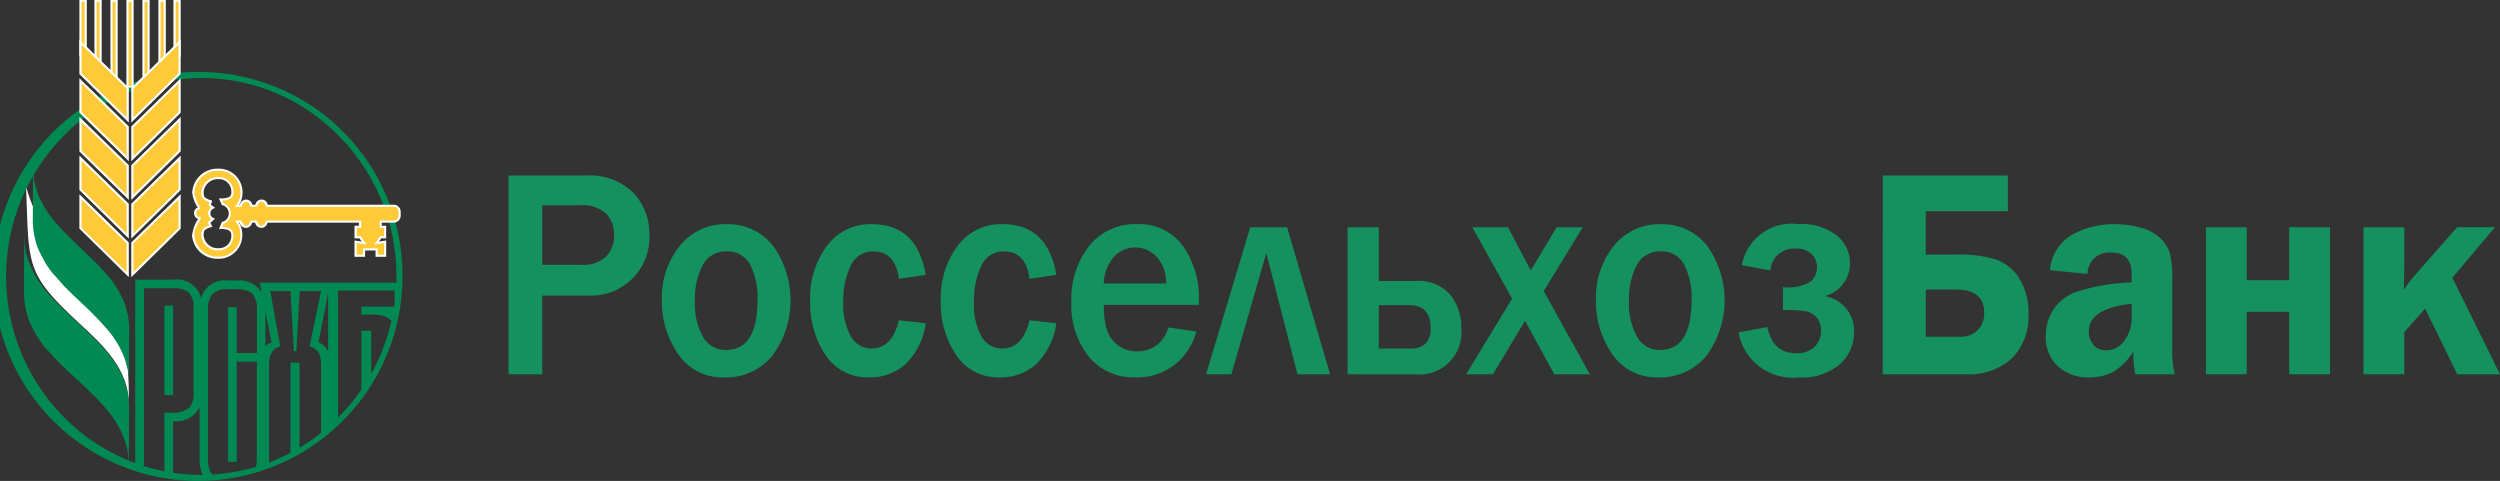 <svg xmlns="http://www.w3.org/2000/svg" width="126.865" height="24.405" viewBox="0 0 126.865 24.405">
  <rect x="0" y="0" width="126.865" height="24.405" fill="#333333" stroke="none"/>
  <g id="Сгруппировать_5424" data-name="Сгруппировать 5424" transform="translate(-530.994 -351.966)">
    <path id="Контур_4325" data-name="Контур 4325" d="M599.535,385.124h-1.71V375.039h3.884a3.157,3.157,0,0,1,2.464.89,3.041,3.041,0,0,1,.8,2.1,2.955,2.955,0,0,1-3.071,3.1h-2.369v4Zm0-5.556h2.022a1.649,1.649,0,0,0,1.208-.413,1.479,1.479,0,0,0,.417-1.1,1.573,1.573,0,0,0-.384-1.064,1.794,1.794,0,0,0-1.394-.441h-1.869v3.021Zm9.269,5.712h0a2.706,2.706,0,0,1-2.376-1.19,4.678,4.678,0,0,1-.821-2.726,4.191,4.191,0,0,1,.906-2.757,2.955,2.955,0,0,1,2.4-1.1,2.9,2.9,0,0,1,2.317,1.072,4.745,4.745,0,0,1-.035,5.626,3.036,3.036,0,0,1-2.386,1.077Zm.055-1.39h0q1.6,0,1.6-2.535a3.622,3.622,0,0,0-.382-1.806,1.268,1.268,0,0,0-1.174-.663,1.313,1.313,0,0,0-1.217.683,3.625,3.625,0,0,0-.4,1.816,3.407,3.407,0,0,0,.42,1.861,1.307,1.307,0,0,0,1.15.644Zm8.774-1.508h0l1.363.149a3.571,3.571,0,0,1-1.022,2.075,2.66,2.66,0,0,1-1.828.673,2.55,2.55,0,0,1-2.232-1.128,4.725,4.725,0,0,1-.782-2.761,4.409,4.409,0,0,1,.854-2.784,2.743,2.743,0,0,1,2.279-1.1q2.294,0,2.731,2.572l-1.363.2q-.178-1.387-1.286-1.389a1.215,1.215,0,0,0-1.169.751,4.1,4.1,0,0,0-.366,1.813,3.323,3.323,0,0,0,.38,1.743,1.183,1.183,0,0,0,1.058.616c.7,0,1.158-.477,1.383-1.428Zm6.628,0h0l1.363.149a3.573,3.573,0,0,1-1.022,2.075,2.66,2.66,0,0,1-1.828.673,2.55,2.55,0,0,1-2.232-1.128,4.725,4.725,0,0,1-.782-2.761,4.406,4.406,0,0,1,.854-2.784,2.743,2.743,0,0,1,2.278-1.1q2.295,0,2.732,2.572l-1.363.2q-.178-1.387-1.285-1.389a1.216,1.216,0,0,0-1.169.751,4.1,4.1,0,0,0-.365,1.813,3.318,3.318,0,0,0,.38,1.743,1.182,1.182,0,0,0,1.058.616q1.042,0,1.382-1.428Zm7.038.364h0l1.432.207a3.2,3.2,0,0,1-1.084,1.669,3.092,3.092,0,0,1-2.023.658,2.932,2.932,0,0,1-2.348-1.044,4.2,4.2,0,0,1-.889-2.822,4.311,4.311,0,0,1,.9-2.8,2.963,2.963,0,0,1,2.43-1.109,2.734,2.734,0,0,1,2.322,1.094,4.56,4.56,0,0,1,.818,2.807l-.005.194h-4.816a4.455,4.455,0,0,0,.135,1.217,1.646,1.646,0,0,0,.539.8,1.509,1.509,0,0,0,1.007.34,1.571,1.571,0,0,0,1.584-1.21Zm-.1-2.232h0a1.951,1.951,0,0,0-.456-1.316,1.472,1.472,0,0,0-2.2-.033,2.23,2.23,0,0,0-.515,1.349Zm2.023,4.61h0l2.243-7.462h1.869l2.181,7.462h-1.653l-1.584-6.154-1.772,6.154Zm7.182,0h0v-7.462h1.584v2.726h1.85a2.155,2.155,0,0,1,1.767.689,2.59,2.59,0,0,1,.567,1.705,2.129,2.129,0,0,1-2.333,2.343Zm1.584-1.309h1.537a1.163,1.163,0,0,0,.837-.247,1.085,1.085,0,0,0,.254-.8c0-.767-.365-1.152-1.09-1.152h-1.537v2.2Zm10.706,1.309h-1.8l-1.487-2.718-1.627,2.718h-1.361l2.333-3.84-2.02-3.622h1.812l1.155,2.194,1.313-2.194h1.326l-1.98,3.235,2.34,4.227Zm3.51.156h0a2.705,2.705,0,0,1-2.376-1.19,4.684,4.684,0,0,1-.82-2.726,4.189,4.189,0,0,1,.906-2.757,2.953,2.953,0,0,1,2.4-1.1,2.9,2.9,0,0,1,2.317,1.072,4.746,4.746,0,0,1-.035,5.626,3.037,3.037,0,0,1-2.386,1.077Zm.055-1.39h0q1.6,0,1.6-2.535a3.617,3.617,0,0,0-.382-1.806,1.268,1.268,0,0,0-1.174-.663,1.313,1.313,0,0,0-1.216.683,3.621,3.621,0,0,0-.4,1.816,3.414,3.414,0,0,0,.42,1.861,1.307,1.307,0,0,0,1.15.644Zm6.239-2.032h0V380.7a2.193,2.193,0,0,0,1.432-.3.967.967,0,0,0,.292-.7.9.9,0,0,0-.28-.689,1.092,1.092,0,0,0-.785-.265,1.2,1.2,0,0,0-1.3,1.107l-1.446-.272a2.569,2.569,0,0,1,2.862-2.078,2.919,2.919,0,0,1,1.958.578,1.836,1.836,0,0,1,.669,1.455,1.7,1.7,0,0,1-1.3,1.619,1.776,1.776,0,0,1,1.506,1.8,2.164,2.164,0,0,1-.726,1.662,2.979,2.979,0,0,1-2.087.666,2.794,2.794,0,0,1-3.049-2.285l1.458-.272q.285,1.328,1.451,1.329a1.312,1.312,0,0,0,.934-.313,1.1,1.1,0,0,0,.339-.848.972.972,0,0,0-.23-.661.957.957,0,0,0-.588-.318,7.987,7.987,0,0,0-1.113-.055Zm5.063,3.266h0V375.039h6.35v1.81h-4.169v2.2h1.6a6.106,6.106,0,0,1,1.97.254,2.293,2.293,0,0,1,1.184.971,3.216,3.216,0,0,1,.46,1.765,3.023,3.023,0,0,1-.837,2.27,3.217,3.217,0,0,1-2.338.812Zm2.181-1.907h1.71a1.242,1.242,0,0,0,.932-.336,1.22,1.22,0,0,0,.325-.882q0-1.176-1.437-1.175h-1.529v2.393Zm12.643,1.907h-2.006a5.54,5.54,0,0,1-.1-1.168,3.012,3.012,0,0,1-1.053,1.062,2.641,2.641,0,0,1-1.192.262,2.243,2.243,0,0,1-1.594-.57,2,2,0,0,1-.607-1.531,2.457,2.457,0,0,1,.354-1.291,2.358,2.358,0,0,1,1.141-.928,10.281,10.281,0,0,1,2.862-.5v-.428c0-.724-.341-1.085-1.022-1.085a1.094,1.094,0,0,0-1.216,1.085l-1.909-.192a2.308,2.308,0,0,1,1.131-1.8,4.3,4.3,0,0,1,2.139-.532,4.962,4.962,0,0,1,1.349.179,2.217,2.217,0,0,1,.986.532,1.882,1.882,0,0,1,.479.749,5.2,5.2,0,0,1,.126,1.377v3.385a5.2,5.2,0,0,0,.13,1.4Zm-2.193-3.576h0q-2.177.231-2.174,1.4a1.052,1.052,0,0,0,.228.676.794.794,0,0,0,.654.285,1.122,1.122,0,0,0,.92-.485,1.908,1.908,0,0,0,.373-1.192v-.681Zm3.77,3.576h0v-7.462h2.07v2.688h2.156v-2.688h2.07v7.462h-2.07v-3.17h-2.156v3.17Zm12.506-4.9h0l2.416,4.9h-2.168l-1.631-3.331-1.058,1.187v2.144h-2.07v-7.462h2.07v1.86c0,.3-.007.739-.026,1.316a6.34,6.34,0,0,1,.59-.769l2.118-2.408h1.918l-2.16,2.564Z" transform="translate(-41.025 -14.164)" fill="#14915f"/>
    <path id="Контур_4326" data-name="Контур 4326" d="M534.424,376.492c.518,1.9,1.377,2.61,2.69,3.925s2.53,1.353,2.53,7.161c0-1.836-1.336-3.06-2.53-4.159-2.781-2.561-2.536-2.96-2.69-6.927Z" transform="translate(-2.106 -15.056)" fill="#fff"/>
    <path id="Контур_4327" data-name="Контур 4327" d="M541.206,361.421A10.378,10.378,0,1,0,551.419,371.8a10.315,10.315,0,0,0-10.213-10.377ZM539.334,378.7h0v2.984a9.54,9.54,0,0,1-1.034-.262V372.4h1.48a1.151,1.151,0,0,1,.807.228,1.08,1.08,0,0,1,.227.8v4.246a1.084,1.084,0,0,1-.227.8,1.485,1.485,0,0,1-1.026.234c-.079-.007-.157-.007-.227-.007Zm1.872,3.167h0a9.7,9.7,0,0,1-1.425-.105v-2.623a1.312,1.312,0,0,0,1.34-.7v2.619a1.915,1.915,0,0,0,.151.809Zm2.82-6.184h-1.019v-2.326h-.438v7.849h.438v-5.084h1.019v4.934a2.1,2.1,0,0,1-.035.4,9.671,9.671,0,0,1-2.238.393,1.245,1.245,0,0,1-.2-.794v-7.551a1.187,1.187,0,0,1,.227-.822,1.072,1.072,0,0,1,.791-.235c.384,0,.948-.055,1.238.235a1.19,1.19,0,0,1,.219.822v2.177Zm3.259,4.051h0a9.892,9.892,0,0,1-1.089.753v-4.318h-.462v4.578a9.855,9.855,0,0,1-1.089.491v-4.943c0-.454.11-.8.572-.956l-.509-2.8h1.026l.172,3.055h.126l.172-3.055h1.081l-.579,2.8c.485.172.579.47.579.956v3.44Zm-2.82-4.407h0V373.59l.306,1.56a.9.9,0,0,0-.306.177Zm3.18.285h0a.792.792,0,0,0-.485-.462l.485-2.513v2.974Zm3.369-2.417h0c-.007.046-.012.092-.019.137h-1.665v.408h.251c.477-.014,1.014-.021,1.274.329a10.071,10.071,0,0,1-1.024,2.664v-2.179h-.5v2.987a10.174,10.174,0,0,1-1.128,1.368l-.055.055v-6.446h2.867v.676Zm-6.839-1.084h0l.1.506a1.311,1.311,0,0,0-1.267-.615h-.438a1.247,1.247,0,0,0-1.371.889,1.268,1.268,0,0,0-1.417-.929h-1.927v9.308a9.928,9.928,0,0,1-3.644-2.36,10.156,10.156,0,0,1,0-14.228,9.763,9.763,0,0,1,13.992,0,10.12,10.12,0,0,1,2.908,7.115q0,.157-.005.314h-6.93Zm-4.841,5.71h.446v-4.543h-.446v4.543Z" transform="translate(0 -5.804)" fill="#008952"/>
    <path id="Контур_4328" data-name="Контур 4328" d="M535.323,374.133l.016.33.047.313.078.3.086.29.117.274.134.266.141.259.164.243.172.235.2.235.407.454.431.423.446.431.439.422.438.431.4.446.2.235.18.235.164.243.141.258.141.267.11.282.086.283.078.305.039.305.024.329-.015,2.75-.016-.329-.047-.314-.078-.3-.086-.29-.11-.274-.141-.275-.141-.25-.164-.251-.172-.235-.2-.235-.407-.446-.431-.439-.439-.415-.447-.423-.439-.439-.4-.455-.2-.219-.18-.251-.157-.243-.141-.259-.133-.266-.125-.275-.086-.29-.07-.3-.047-.313-.024-.329.016-2.734Z" transform="translate(-2.648 -13.607)" fill="#008952"/>
    <path id="Контур_4329" data-name="Контур 4329" d="M534.159,383.141l.023.349.047.327.086.319.093.3.134.3.14.282.157.274.18.258.188.251.212.25.447.471.47.456.494.456.478.448.47.456.446.471.212.251.188.251.18.258.157.273.157.281.117.3.094.3.086.319.046.327.024.35-.016,2.91-.024-.349-.047-.327-.078-.319-.1-.3-.117-.3-.157-.281-.149-.273-.18-.259-.2-.251-.211-.25-.439-.471-.477-.463-.478-.448-.485-.448-.478-.464-.438-.479-.22-.236-.188-.258-.18-.266-.157-.266-.141-.289-.134-.288-.094-.312-.078-.312-.047-.327-.024-.357.008-2.9Z" transform="translate(-1.938 -19.137)" fill="#008952"/>
    <path id="Контур_4330" data-name="Контур 4330" d="M566.582,376.106h-6.437c-.064-.16-.163-.263-.276-.263s-.213.1-.276.263h-.232c-.063-.16-.163-.263-.276-.263s-.213.1-.276.263h-.18a1.1,1.1,0,0,0,.219-.657,1.136,1.136,0,0,0-1.169-1.175,1.229,1.229,0,0,0-1.277,1.175,2.187,2.187,0,0,0,.3.77.262.262,0,0,0,.022.516c-.07.25-.32.436-.32.834a1.229,1.229,0,0,0,1.277,1.175,1.136,1.136,0,0,0,1.169-1.175,1.1,1.1,0,0,0-.219-.658h.18c.064.16.164.264.276.264s.212-.1.276-.264h.232c.063.16.163.264.276.264s.213-.1.276-.264h4.726v.265h-.221v.531h.221l.209.29-.431-.063v.709h.431v-.321h.637v.321h.43v-.709l-.43.063.209-.29h.221v-.531h-.221v-.265h.656a.307.307,0,0,0,.3-.308v-.188a.308.308,0,0,0-.3-.309Zm-8.691-.083h0a.492.492,0,0,1,0,.95l-.109.258c.281,0,.6.036.6.365a.676.676,0,0,1-.7.718.769.769,0,0,1-.811-.718c0-.31.113-.356.424-.457l-.091-.184.2-.181a.313.313,0,0,1,0-.576l-.172-.131.064-.191c-.311-.1-.425-.146-.425-.456a.769.769,0,0,1,.811-.719.676.676,0,0,1,.7.719c0,.329-.274.364-.6.364l.109.239Z" transform="translate(-15.597 -13.694)" fill="#ffca38"/>
    <path id="Контур_4331" data-name="Контур 4331" d="M556.262,377.481a1.72,1.72,0,0,1,.3-.794.317.317,0,0,1-.025-.588,1.8,1.8,0,0,1-.279-.737,1.285,1.285,0,0,1,1.331-1.23,1.2,1.2,0,0,1,1.223,1.23,1.152,1.152,0,0,1-.172.6h.042a.317.317,0,0,1,.624,0h.159a.317.317,0,0,1,.625,0h6.4v.109h-6.474l-.013-.034c-.06-.153-.151-.233-.226-.23s-.166.077-.226.23l-.013.034h-.305l-.014-.034c-.06-.153-.149-.233-.225-.23s-.166.077-.226.23l-.013.034h-.324l.064-.087a1.045,1.045,0,0,0,.209-.624,1.081,1.081,0,0,0-1.114-1.121,1.175,1.175,0,0,0-1.222,1.121,2.222,2.222,0,0,0,.293.751l.021.059-.06.013a.207.207,0,0,0,.018.408l.062.008-.017.06c-.083.276-.319.446-.317.818a1.176,1.176,0,0,0,1.222,1.121,1.081,1.081,0,0,0,1.114-1.121,1.045,1.045,0,0,0-.209-.625l-.064-.086h.324l.014.034c.06.152.149.232.226.229s.166-.077.226-.229l.013-.034h.305l.013.034c.06.152.15.232.226.229s.166-.077.226-.229l.013-.034h4.817v.373h-.221v.421h.195l.3.417-.5-.073v.592h.322v-.321h.746v.321h.322v-.592l-.5.072.3-.417h.195v-.421h-.221v-.373h.71a.253.253,0,0,0,.248-.254v-.188a.253.253,0,0,0-.248-.254v-.109a.361.361,0,0,1,.357.362v.188a.361.361,0,0,1-.358.363h-.6v.156h.221v.639h-.248l-.118.163.365-.054v.827h-.539v-.321h-.529v.321h-.539v-.827l.365.054-.117-.163h-.248v-.639h.221v-.156h-4.636a.317.317,0,0,1-.625,0h-.16a.317.317,0,0,1-.625,0h-.041a1.148,1.148,0,0,1,.172.6,1.2,1.2,0,0,1-1.223,1.231,1.283,1.283,0,0,1-1.329-1.23Zm1.331.8h0a.824.824,0,0,1-.866-.773.439.439,0,0,1,.113-.347.754.754,0,0,1,.289-.142l-.081-.164.174-.159a.367.367,0,0,1-.006-.592l-.138-.106.058-.176a.773.773,0,0,1-.3-.144.436.436,0,0,1-.113-.346.824.824,0,0,1,.866-.773.741.741,0,0,1,.559.228.793.793,0,0,1,.2.545.356.356,0,0,1-.21.355.944.944,0,0,1-.361.063l.061.134a.554.554,0,0,1,0,1.052l-.065.154a.948.948,0,0,1,.346.062.36.36,0,0,1,.228.356.8.8,0,0,1-.2.545.738.738,0,0,1-.558.227Zm-.757-2.948h0c0,.15.026.217.079.266a.847.847,0,0,0,.308.138l.052.017-.068.205.216.164-.086.037a.259.259,0,0,0,0,.476l.078.033-.232.211.1.2-.059.02a.856.856,0,0,0-.308.137c-.052.049-.078.117-.079.267a.715.715,0,0,0,.757.664.621.621,0,0,0,.649-.664.249.249,0,0,0-.162-.256,1.018,1.018,0,0,0-.384-.055h-.082l.154-.366h.035a.44.44,0,0,0,0-.841l0-.055.049-.022-.049.022,0,.055h-.034l-.158-.346h.085a1.029,1.029,0,0,0,.4-.054.245.245,0,0,0,.146-.256.622.622,0,0,0-.649-.665.718.718,0,0,0-.757.666Z" transform="translate(-15.511 -13.607)" fill="#fff"/>
    <path id="Контур_4332" data-name="Контур 4332" d="M548.388,380.168v1.611l2.4-2.355v-1.6l-2.4,2.342Z" transform="translate(-10.677 -15.875)" fill="#ffca38"/>
    <path id="Контур_4333" data-name="Контур 4333" d="M548.246,379.962v-.022l2.507-2.449v1.749l-2.507,2.462v-1.741Zm.109,1.482h0l2.29-2.248v-1.446l-2.29,2.236v1.458Z" transform="translate(-10.59 -15.669)" fill="#fff"/>
    <path id="Контур_4334" data-name="Контур 4334" d="M548.388,364.927v1.611l2.4-2.356v-1.6l-2.4,2.342Z" transform="translate(-10.677 -6.519)" fill="#ffca38"/>
    <path id="Контур_4335" data-name="Контур 4335" d="M548.246,364.721V364.7l2.507-2.449V364l-2.507,2.462v-1.741Zm.109,1.481h0l2.29-2.248v-1.446l-2.29,2.236V366.2Z" transform="translate(-10.59 -6.313)" fill="#fff"/>
    <path id="Контур_4336" data-name="Контур 4336" d="M543.407,355.357v-3.392h.258v0h.109v3.392Z" transform="translate(-7.62)" fill="#fff"/>
    <path id="Контур_4337" data-name="Контур 4337" d="M548.388,370.007v1.611l2.4-2.356v-1.6l-2.4,2.342Z" transform="translate(-10.677 -9.637)" fill="#ffca38"/>
    <path id="Контур_4338" data-name="Контур 4338" d="M548.246,369.8v-.023l2.507-2.449v1.75l-2.507,2.463V369.8Zm.109,1.481h0l2.29-2.248v-1.446l-2.29,2.236v1.458Z" transform="translate(-10.59 -9.431)" fill="#fff"/>
    <path id="Контур_4339" data-name="Контур 4339" d="M545.509,355.991v-4.026h.258v0h.109v4.026Z" transform="translate(-8.91)" fill="#fff"/>
    <path id="Контур_4340" data-name="Контур 4340" d="M543.839,352.191h-.149v3.217h.149v-3.217Z" transform="translate(-7.793 -0.139)" fill="#ffca38"/>
    <path id="Контур_4341" data-name="Контур 4341" d="M545.94,352.191h-.149v3.852h.149v-3.852Z" transform="translate(-9.083 -0.139)" fill="#ffca38"/>
    <path id="Контур_4342" data-name="Контур 4342" d="M547.608,356.41v-4.444h.258v0h.109v4.444Z" transform="translate(-10.199)" fill="#fff"/>
    <path id="Контур_4343" data-name="Контур 4343" d="M548.388,375.088V376.7l2.4-2.356v-1.6l-2.4,2.342Z" transform="translate(-10.677 -12.756)" fill="#ffca38"/>
    <path id="Контур_4344" data-name="Контур 4344" d="M548.246,374.881v-.023l2.507-2.448v1.75l-2.507,2.463v-1.741Zm.109,1.481h0l2.29-2.248v-1.446l-2.29,2.236v1.458Z" transform="translate(-10.59 -12.55)" fill="#fff"/>
    <path id="Контур_4345" data-name="Контур 4345" d="M548.039,352.191h-.148v4.27h.148v-4.27Z" transform="translate(-10.372 -0.139)" fill="#ffca38"/>
    <path id="Контур_4346" data-name="Контур 4346" d="M549.71,356.069v-4.1h.258v0h.109v4.1Z" transform="translate(-11.489)" fill="#fff"/>
    <path id="Контур_4347" data-name="Контур 4347" d="M543.967,380.168v1.611l-2.4-2.355v-1.6l2.4,2.342Z" transform="translate(-6.491 -15.875)" fill="#ffca38"/>
    <path id="Контур_4348" data-name="Контур 4348" d="M541.428,379.242v-1.75l2.491,2.433-.039.038.039-.038.016.016V381.7l-2.507-2.462Zm.109-.046h0l2.289,2.248v-1.458l-2.289-2.236V379.2Z" transform="translate(-6.405 -15.67)" fill="#fff"/>
    <path id="Контур_4349" data-name="Контур 4349" d="M551.81,355.44v-3.474h.266v0h.109v3.474Z" transform="translate(-12.778)" fill="#fff"/>
    <path id="Контур_4350" data-name="Контур 4350" d="M550.14,352.191h-.149v3.93h.149v-3.93Z" transform="translate(-11.661 -0.139)" fill="#ffca38"/>
    <path id="Контур_4351" data-name="Контур 4351" d="M553.79,354.849v-2.883h.258v0h.108v2.883Z" transform="translate(-13.994)" fill="#fff"/>
    <path id="Контур_4352" data-name="Контур 4352" d="M552.249,352.191h-.157v3.3h.157v-3.3Z" transform="translate(-12.951 -0.139)" fill="#ffca38"/>
    <path id="Контур_4353" data-name="Контур 4353" d="M554.22,352.191h-.149V354.9h.149v-2.709Z" transform="translate(-14.166 -0.139)" fill="#ffca38"/>
    <path id="Контур_4354" data-name="Контур 4354" d="M543.967,364.927v1.611l-2.4-2.356v-1.6l2.4,2.342Z" transform="translate(-6.491 -6.519)" fill="#ffca38"/>
    <path id="Контур_4355" data-name="Контур 4355" d="M541.428,364v-1.75l2.491,2.432-.039.039.039-.039.016.017v1.763L541.428,364Zm.109-.046h0l2.289,2.249v-1.458l-2.289-2.236v1.446Z" transform="translate(-6.405 -6.314)" fill="#fff"/>
    <path id="Контур_4356" data-name="Контур 4356" d="M543.967,370.007v1.611l-2.4-2.356v-1.6l2.4,2.342Z" transform="translate(-6.491 -9.637)" fill="#ffca38"/>
    <path id="Контур_4357" data-name="Контур 4357" d="M541.428,369.081v-1.75l2.491,2.432-.039.039.039-.039.016.016v1.764l-2.507-2.462Zm.109-.046h0l2.289,2.248v-1.458l-2.289-2.236v1.446Z" transform="translate(-6.405 -9.432)" fill="#fff"/>
    <path id="Контур_4358" data-name="Контур 4358" d="M543.967,375.088V376.7l-2.4-2.356v-1.6l2.4,2.342Z" transform="translate(-6.491 -12.756)" fill="#ffca38"/>
    <path id="Контур_4359" data-name="Контур 4359" d="M541.428,374.162v-1.75l2.491,2.432-.039.039.039-.039.016.016v1.764l-2.507-2.462Zm.109-.046h0l2.289,2.248v-1.458l-2.289-2.236v1.446Z" transform="translate(-6.405 -12.551)" fill="#fff"/>
    <path id="Контур_4360" data-name="Контур 4360" d="M541.429,354.83v-2.865h.265v0h.109v2.865Z" transform="translate(-6.405)" fill="#fff"/>
    <path id="Контур_4361" data-name="Контур 4361" d="M541.867,352.191h-.156v2.691h.156v-2.691Z" transform="translate(-6.579 -0.139)" fill="#ffca38"/>
    <path id="Контур_4362" data-name="Контур 4362" d="M548.388,359.846v1.611l2.4-2.356v-1.6l-2.4,2.342Z" transform="translate(-10.677 -3.4)" fill="#ffca38"/>
    <path id="Контур_4363" data-name="Контур 4363" d="M548.247,359.641v-.024l2.506-2.448v1.75l-2.506,2.462v-1.74Zm.108,1.481h0l2.29-2.248v-1.446l-2.29,2.236v1.458Z" transform="translate(-10.591 -3.194)" fill="#fff"/>
    <path id="Контур_4364" data-name="Контур 4364" d="M543.967,359.846v1.611l-2.4-2.356v-1.6l2.4,2.342Z" transform="translate(-6.491 -3.4)" fill="#ffca38"/>
    <path id="Контур_4365" data-name="Контур 4365" d="M541.428,358.92v-1.75l2.491,2.432-.038.039.038-.039.016.016v1.763l-2.507-2.462Zm.109-.046h0l2.289,2.248v-1.458l-2.289-2.236v1.446Z" transform="translate(-6.405 -3.195)" fill="#fff"/>
  </g>
</svg>

